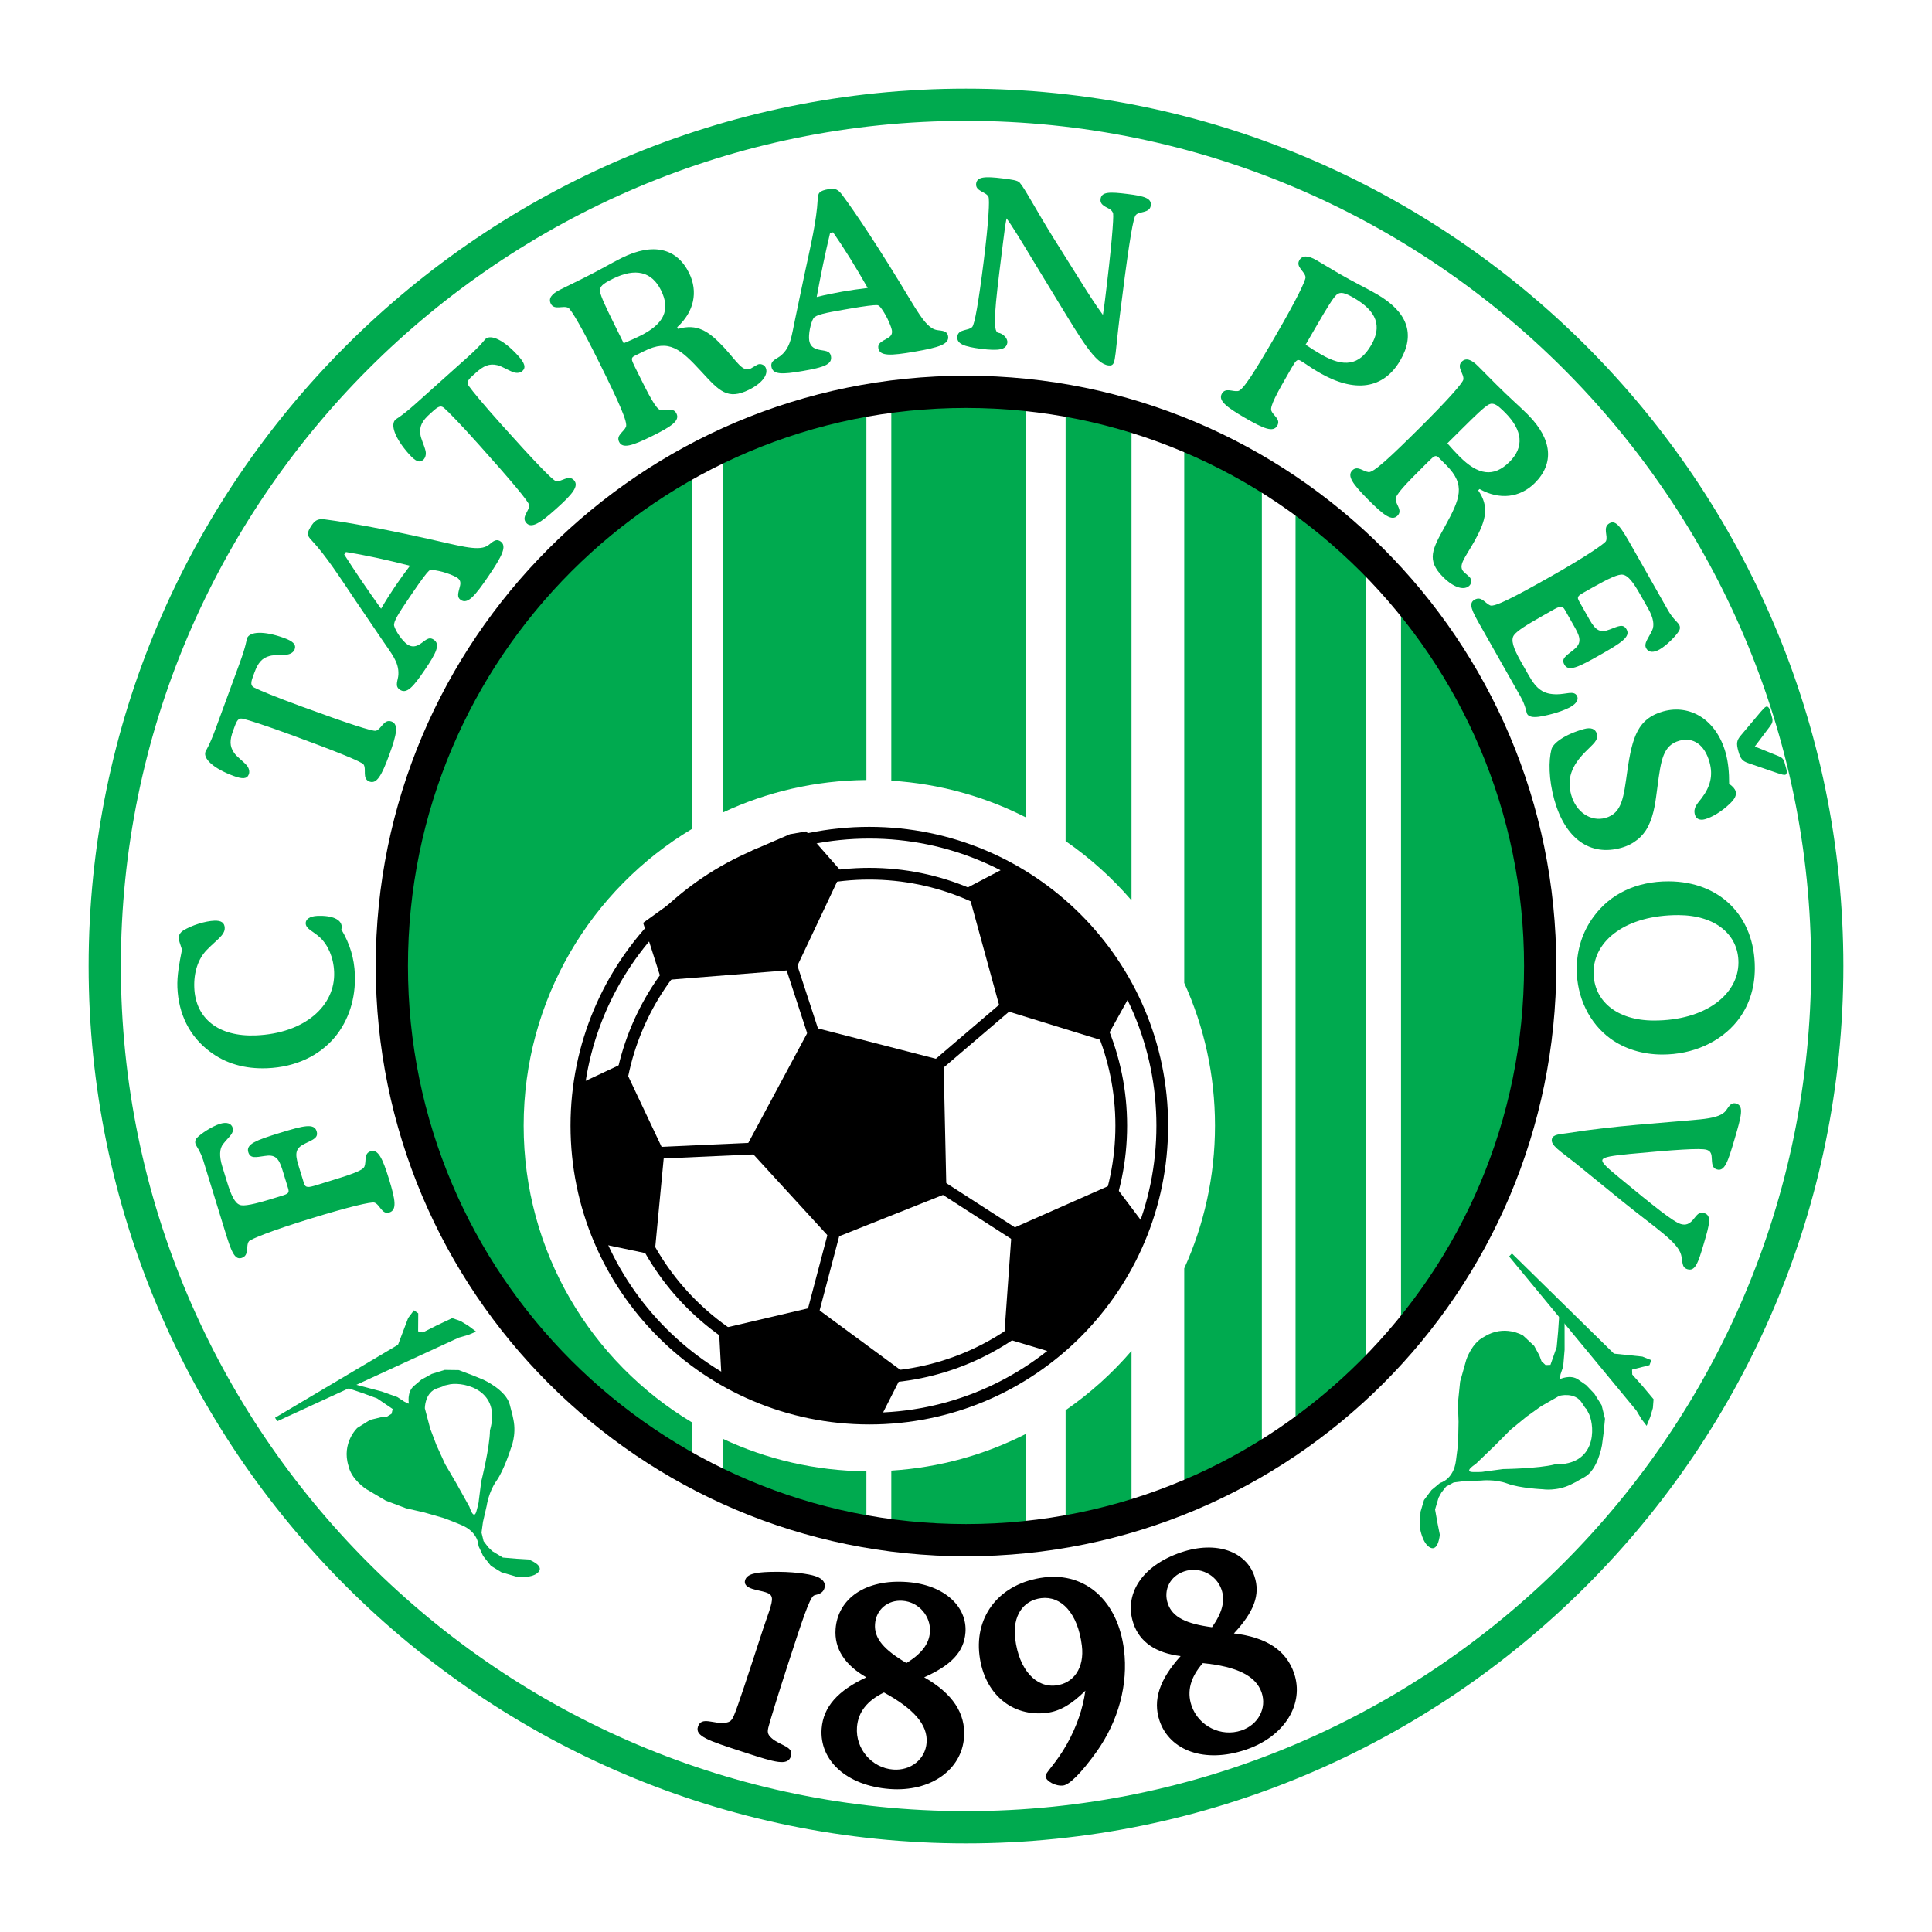 <?xml version="1.0" encoding="utf-8"?>
<!-- Generator: Adobe Illustrator 13.0.0, SVG Export Plug-In . SVG Version: 6.00 Build 14948)  -->
<!DOCTYPE svg PUBLIC "-//W3C//DTD SVG 1.0//EN" "http://www.w3.org/TR/2001/REC-SVG-20010904/DTD/svg10.dtd">
<svg version="1.0" id="Layer_1" xmlns="http://www.w3.org/2000/svg" xmlns:xlink="http://www.w3.org/1999/xlink" x="0px" y="0px"
	 width="192.756px" height="192.756px" viewBox="0 0 192.756 192.756" enable-background="new 0 0 192.756 192.756"
	 xml:space="preserve">
<g>
	<polygon fill-rule="evenodd" clip-rule="evenodd" fill="#FFFFFF" points="0,0 192.756,0 192.756,192.756 0,192.756 0,0 	"/>
	<path fill-rule="evenodd" clip-rule="evenodd" fill="#FFFFFF" d="M95.989,182.305c47.456,0,85.927-38.471,85.927-85.927
		S143.444,10.45,95.989,10.45c-47.457,0-85.929,38.472-85.929,85.928S48.532,182.305,95.989,182.305L95.989,182.305z"/>
	<path fill-rule="evenodd" clip-rule="evenodd" fill="#00AA4F" d="M8.843,96.378c0,48.267,39.269,87.536,87.535,87.536
		c48.268,0,87.535-39.27,87.535-87.536c0-48.267-39.268-87.535-87.535-87.535C48.111,8.843,8.843,48.111,8.843,96.378L8.843,96.378z
		 M12.058,96.378c0-46.495,37.826-84.32,84.32-84.32s84.32,37.826,84.32,84.32c0,46.495-37.826,84.319-84.32,84.319
		S12.058,142.873,12.058,96.378L12.058,96.378z"/>
	<polygon fill-rule="evenodd" clip-rule="evenodd" fill="#00AA4F" points="150.845,125.059 161.022,135.053 163.86,135.348 
		164.748,135.707 164.57,136.201 162.831,136.648 162.848,137.137 163.86,138.271 164.977,139.6 164.908,140.479 164.646,141.365 
		164.284,142.254 163.775,141.59 163.259,140.729 150.562,125.359 150.845,125.059 	"/>
	<path fill-rule="evenodd" clip-rule="evenodd" fill="#00AA4F" d="M156.369,131.053l-0.273,0.594l0.004,3.021l-0.14,1.662
		l-0.266,0.789l-0.082,0.488c0,0,1.056-0.521,1.854,0.037c0.797,0.559,0.797,0.559,0.797,0.559l0.809,0.85l0.721,1.146l0.337,1.352
		l-0.146,1.467l-0.156,1.176c0,0-0.405,2.451-1.745,3.178c-1.341,0.727,0.073,0.021-1.341,0.727
		c-1.415,0.707-2.812,0.484-2.812,0.484s-2.27-0.096-3.527-0.564c-1.259-0.471-2.643-0.303-2.643-0.303l-1.655,0.055l-1.068,0.133
		l-0.766,0.416l-0.467,0.6l-0.276,0.498l-0.351,1.182l0.241,1.355l0.233,1.162c0,0-0.14,1.662-0.932,1.299s-1.039-1.914-1.039-1.914
		l0.042-1.66l0.351-1.182l0.747-0.998l0.854-0.711c0,0,1.33-0.312,1.584-2.197s0.224-2.055,0.224-2.055l0.036-1.854l-0.062-1.852
		l0.221-2.15l0.61-2.166c0,0,0.529-1.674,1.774-2.299c2.029-1.287,3.896-0.131,3.896-0.131l1.107,1.035l0.52,0.959l0.214,0.576
		l0.402,0.377l0.486-0.016l0.623-1.777l0.144-1.562l0.129-1.953L156.369,131.053L156.369,131.053z M153.753,140.303l-1.428,1.021
		l-1.614,1.32l-1.604,1.613l-1.889,1.818c0,0-1.241,0.771-0.266,0.789c0.975,0.016,1.07-0.037,1.07-0.037l1.942-0.26
		c0,0,3.531-0.043,5.149-0.463c4.146,0.082,4.022-3.643,3.441-4.988c-0.573-1.127,0,0-0.721-1.145
		c-0.721-1.146-2.266-0.705-2.266-0.705L153.753,140.303L153.753,140.303z"/>
	<polygon fill-rule="evenodd" clip-rule="evenodd" fill="#00AA4F" points="27.443,141.447 39.71,134.168 40.722,131.5 
		41.297,130.732 41.729,131.031 41.716,132.828 42.191,132.938 43.548,132.25 45.117,131.51 45.95,131.801 46.739,132.283 
		47.507,132.857 46.733,133.18 45.77,133.459 27.663,141.797 27.443,141.447 	"/>
	<path fill-rule="evenodd" clip-rule="evenodd" fill="#00AA4F" d="M34.652,137.641l0.504,0.416l2.922,0.771l1.571,0.561l0.694,0.459
		l0.453,0.203c0,0-0.235-1.152,0.509-1.781s0.744-0.629,0.744-0.629l1.029-0.564l1.292-0.402l1.395,0.02l1.381,0.518l1.095,0.451
		c0,0,2.265,1.02,2.625,2.502c0.36,1.48,0.04-0.066,0.36,1.48c0.319,1.549-0.252,2.842-0.252,2.842s-0.673,2.17-1.449,3.266
		s-0.968,2.477-0.968,2.477l-0.371,1.613l-0.145,1.066l0.206,0.848l0.46,0.605l0.41,0.395l1.052,0.641l1.373,0.115l1.184,0.072
		c0,0,1.571,0.561,1.016,1.232c-0.554,0.672-2.117,0.514-2.117,0.514l-1.592-0.465l-1.052-0.643l-0.775-0.977l-0.468-1.008
		c0,0,0.039-1.365-1.719-2.094c-1.757-0.727-1.929-0.742-1.929-0.742l-1.781-0.51l-1.805-0.414l-2.023-0.764l-1.937-1.145
		c0,0-1.483-0.939-1.77-2.305c-0.724-2.291,0.872-3.799,0.872-3.799l1.284-0.805l1.059-0.256l0.613-0.061l0.467-0.291l0.109-0.477
		l-1.557-1.057l-1.475-0.539l-1.855-0.625L34.652,137.641L34.652,137.641z M42.923,142.539l0.623,1.643l0.864,1.896l1.149,1.963
		l1.274,2.291c0,0,0.428,1.398,0.694,0.461c0.265-0.939,0.239-1.045,0.239-1.045l0.247-1.943c0,0,0.86-3.426,0.87-5.098
		c1.14-3.986-2.492-4.82-3.941-4.604c-1.235,0.266,0,0-1.292,0.402c-1.292,0.404-1.261,2.012-1.261,2.012L42.923,142.539
		L42.923,142.539z"/>
	<path fill-rule="evenodd" clip-rule="evenodd" fill="#00AA4F" d="M26.405,115.332c-0.913,0.133-1.434,0.27-1.633-0.379
		c-0.248-0.805,0.782-1.195,3.151-1.924s3.417-0.979,3.665-0.174c0.199,0.648-0.308,0.828-1.138,1.23
		c-0.919,0.432-1.064,0.914-0.699,2.1l0.57,1.855c0.151,0.492,0.433,0.453,1.26,0.199l0.871-0.27
		c2.458-0.756,3.754-1.154,3.913-1.596c0.205-0.527-0.081-1.295,0.612-1.51c0.738-0.227,1.183,0.664,1.83,2.766
		c0.653,2.123,0.808,3.102,0.026,3.344c-0.737,0.227-0.935-0.814-1.479-0.99c-0.323-0.096-2.517,0.408-6.472,1.627
		c-3.889,1.197-5.86,2.023-6.042,2.227c-0.351,0.449,0.07,1.42-0.734,1.668c-0.715,0.221-1.042-0.682-1.682-2.76l-2.146-6.973
		c-0.282-0.916-0.707-1.422-0.775-1.645c-0.062-0.201-0.028-0.408,0.117-0.574c0.402-0.441,1.543-1.186,2.325-1.426
		c0.67-0.207,1.133-0.055,1.271,0.393c0.165,0.537-0.368,0.871-0.948,1.611c-0.373,0.457-0.405,1.227-0.096,2.232l0.482,1.564
		c0.405,1.318,0.765,2.088,1.264,2.277c0.395,0.172,1.473-0.062,3.261-0.613l0.916-0.281c0.671-0.207,0.791-0.293,0.646-0.762
		l-0.578-1.877C27.799,115.49,27.407,115.17,26.405,115.332L26.405,115.332z"/>
	<path fill-rule="evenodd" clip-rule="evenodd" fill="#00AA4F" d="M17.828,93.593c-0.011-0.28,0.165-0.568,0.438-0.743
		c0.868-0.55,2.232-0.955,3.12-0.99c0.677-0.027,1.014,0.193,1.035,0.708c0.029,0.748-0.864,1.228-1.829,2.249
		c-0.831,0.876-1.269,2.204-1.208,3.723c0.123,3.084,2.419,4.91,6.134,4.762c4.883-0.195,7.955-2.961,7.82-6.326
		c-0.059-1.472-0.623-2.713-1.425-3.453c-0.68-0.628-1.39-0.834-1.413-1.395c-0.016-0.397,0.392-0.718,1.164-0.749
		c1.519-0.06,2.402,0.372,2.43,1.073c0.003,0.093-0.016,0.188-0.036,0.282c0.853,1.44,1.285,2.874,1.349,4.485
		c0.096,2.407-0.635,4.612-1.996,6.257c-1.586,1.889-3.953,2.99-6.756,3.102c-2.219,0.09-4.16-0.465-5.753-1.689
		c-1.978-1.488-3.097-3.713-3.203-6.377c-0.046-1.145,0.185-2.394,0.458-3.762C17.969,94.172,17.837,93.803,17.828,93.593
		L17.828,93.593z"/>
	<path fill-rule="evenodd" clip-rule="evenodd" fill="#00AA4F" d="M24.644,63.69c0.25-0.681,1.658-0.787,3.722-0.031
		c0.856,0.313,1.208,0.643,1.032,1.125c-0.097,0.263-0.369,0.462-0.741,0.525c-0.653,0.084-1.272,0.007-1.742,0.133
		c-0.798,0.206-1.183,0.712-1.529,1.656l-0.169,0.461c-0.265,0.724-0.13,0.898,0.183,1.062c0.569,0.284,2.104,0.92,4.672,1.862
		c4.61,1.69,7.101,2.504,7.429,2.425c0.552-0.146,0.79-1.204,1.559-0.923c0.724,0.266,0.532,1.266-0.225,3.329
		s-1.248,2.929-1.972,2.664c-0.769-0.282-0.267-1.243-0.593-1.711c-0.199-0.272-2.625-1.261-7.236-2.952
		c-2.568-0.941-4.173-1.455-4.768-1.598c-0.346-0.077-0.562-0.032-0.827,0.693l-0.177,0.483c-0.346,0.944-0.371,1.557,0.104,2.229
		c0.277,0.4,0.799,0.741,1.243,1.228c0.244,0.289,0.314,0.638,0.218,0.902c-0.177,0.483-0.651,0.483-1.506,0.17
		c-2.064-0.757-3.07-1.748-2.821-2.429c0.041-0.109,0.395-0.602,1.015-2.292l2.414-6.586C24.548,64.427,24.604,63.799,24.644,63.69
		L24.644,63.69z"/>
	<path fill-rule="evenodd" clip-rule="evenodd" fill="#00AA4F" d="M40.904,56.444c-0.512,0.67-1.017,1.373-1.49,2.069
		c-0.446,0.658-0.913,1.387-1.394,2.219c-1.307-1.82-2.524-3.608-3.677-5.408l0.171-0.251
		C36.425,55.381,38.568,55.848,40.904,56.444L40.904,56.444z M35.523,59.998l2.6,3.829c0.941,1.402,1.687,2.219,1.624,3.476
		c-0.024,0.578-0.405,1.138,0.137,1.506c0.677,0.459,1.305-0.216,2.487-1.957c1.182-1.74,1.579-2.574,0.901-3.033
		c-0.522-0.355-0.838,0.109-1.379,0.448c-0.45,0.288-0.852,0.298-1.258,0.021c-0.503-0.341-1.181-1.339-1.313-1.853
		c-0.094-0.403,0.465-1.267,1.502-2.795l0.329-0.483c0.867-1.277,1.417-2.004,1.633-2.197c0.144-0.128,0.3-0.108,0.61-0.066
		c1.023,0.158,1.979,0.582,2.212,0.739c0.309,0.21,0.392,0.464,0.271,0.891c-0.161,0.654-0.32,1.055,0.086,1.331
		c0.677,0.459,1.397-0.351,2.763-2.363c1.379-2.031,1.88-3.019,1.204-3.479c-0.561-0.381-0.942,0.264-1.373,0.481
		c-0.964,0.504-2.807-0.069-5.882-0.744c-5.89-1.315-9.388-1.825-10.25-1.929c-0.602-0.07-0.94,0.011-1.308,0.553
		c-0.565,0.832-0.489,1.053-0.026,1.537C32.534,55.452,33.878,57.552,35.523,59.998L35.523,59.998z"/>
	<path fill-rule="evenodd" clip-rule="evenodd" fill="#00AA4F" d="M48.435,33.82c0.54-0.484,1.833,0.084,3.3,1.721
		c0.608,0.68,0.766,1.135,0.382,1.479c-0.208,0.187-0.543,0.235-0.9,0.116c-0.616-0.232-1.126-0.592-1.6-0.701
		c-0.802-0.193-1.379,0.073-2.127,0.744l-0.366,0.328c-0.575,0.515-0.537,0.732-0.337,1.024c0.369,0.517,1.424,1.801,3.249,3.838
		c3.277,3.657,5.093,5.545,5.42,5.629c0.555,0.13,1.263-0.692,1.809-0.083c0.515,0.575-0.125,1.368-1.762,2.834
		c-1.637,1.466-2.478,2-2.993,1.424c-0.546-0.609,0.349-1.223,0.281-1.789c-0.048-0.333-1.726-2.347-5.001-6.004
		c-1.825-2.038-3.001-3.245-3.458-3.651c-0.269-0.229-0.481-0.291-1.056,0.224l-0.383,0.343c-0.749,0.671-1.06,1.2-0.956,2.018
		c0.057,0.483,0.357,1.029,0.521,1.667c0.079,0.369-0.022,0.711-0.231,0.898c-0.384,0.343-0.802,0.122-1.41-0.558
		c-1.466-1.637-1.889-2.985-1.35-3.468c0.087-0.078,0.632-0.347,1.973-1.547l5.225-4.681C48.004,34.425,48.348,33.898,48.435,33.82
		L48.435,33.82z"/>
	<path fill-rule="evenodd" clip-rule="evenodd" fill="#00AA4F" d="M62.223,34.243l-0.984-1.992
		c-0.797-1.614-1.284-2.651-1.376-3.153c-0.07-0.513,0.286-0.794,1.292-1.291c2.243-1.108,3.873-0.714,4.794,1.152
		c0.984,1.991,0.267,3.389-2.103,4.56C63.344,33.767,62.81,34.005,62.223,34.243L62.223,34.243z M67.563,32.647
		c1.69-1.539,2.108-3.544,1.187-5.411c-1.222-2.473-3.572-3.059-6.696-1.516c-1.027,0.508-2.275,1.255-3.826,2.021l-2.327,1.15
		c-0.881,0.435-1.207,0.883-0.948,1.407c0.342,0.692,1.244,0.142,1.745,0.416c0.282,0.148,1.381,2.004,3.163,5.609
		c1.885,3.815,2.806,5.838,2.584,6.286c-0.243,0.511-0.997,0.832-0.676,1.481c0.341,0.692,1.294,0.404,3.265-0.57
		c1.971-0.973,2.81-1.544,2.458-2.257c-0.331-0.671-1.024-0.225-1.577-0.342c-0.46-0.086-1.144-1.417-2.376-3.912l-0.207-0.419
		c-0.342-0.691-0.414-0.891-0.016-1.087l0.964-0.477c2.473-1.222,3.588-0.234,5.72,2.076c1.749,1.901,2.58,2.846,4.718,1.79
		c1.426-0.704,1.974-1.601,1.663-2.229c-0.145-0.293-0.542-0.41-0.793-0.286c-0.293,0.146-0.503,0.301-0.67,0.384
		c-0.818,0.404-1.305-0.582-2.667-2.073c-1.561-1.68-2.708-2.417-4.603-1.873L67.563,32.647L67.563,32.647z"/>
	<path fill-rule="evenodd" clip-rule="evenodd" fill="#00AA4F" d="M86.57,28.729c-0.837,0.097-1.694,0.221-2.523,0.365
		c-0.784,0.136-1.632,0.306-2.564,0.538c0.401-2.205,0.843-4.322,1.337-6.4l0.299-0.051C84.225,24.769,85.377,26.634,86.57,28.729
		L86.57,28.729z M80.276,27.326l-0.949,4.53c-0.355,1.651-0.426,2.755-1.375,3.583c-0.432,0.383-1.1,0.499-0.988,1.144
		c0.139,0.806,1.062,0.789,3.135,0.431c2.074-0.358,2.948-0.651,2.809-1.458c-0.108-0.622-0.661-0.526-1.281-0.68
		c-0.519-0.124-0.806-0.407-0.889-0.891c-0.104-0.599,0.143-1.78,0.421-2.232c0.225-0.348,1.235-0.546,3.055-0.86l0.576-0.1
		c1.521-0.263,2.427-0.372,2.715-0.351c0.192,0.014,0.286,0.141,0.472,0.394c0.597,0.845,0.956,1.828,1.004,2.104
		c0.063,0.369-0.062,0.604-0.453,0.814c-0.582,0.338-0.98,0.501-0.896,0.986c0.139,0.806,1.222,0.761,3.619,0.347
		c2.419-0.418,3.478-0.744,3.338-1.55c-0.115-0.668-0.845-0.495-1.299-0.653c-1.032-0.344-1.9-2.068-3.549-4.749
		c-3.145-5.151-5.207-8.022-5.73-8.714c-0.368-0.482-0.662-0.669-1.306-0.557c-0.991,0.171-1.098,0.379-1.124,1.048
		C81.471,22.018,80.894,24.443,80.276,27.326L80.276,27.326z"/>
	<path fill-rule="evenodd" clip-rule="evenodd" fill="#00AA4F" d="M100.076,24.167l-0.142,1.137c-0.665,5.336-0.95,7.822-0.323,7.9
		c0.395,0.049,0.948,0.519,0.891,0.983c-0.091,0.719-0.881,0.833-2.621,0.616c-1.74-0.217-2.457-0.518-2.367-1.237
		c0.095-0.766,1.127-0.543,1.484-0.946c0.246-0.276,0.637-2.465,1.148-6.572c0.501-4.014,0.601-6.146,0.47-6.421
		c-0.243-0.501-1.322-0.542-1.227-1.307c0.087-0.696,0.893-0.737,2.633-0.521c0.928,0.116,1.508,0.188,1.715,0.426
		c0.517,0.583,1.521,2.545,3.424,5.61l2.262,3.604c1.001,1.609,1.868,2.966,2.614,3.978c0.075-0.415,0.133-0.879,0.194-1.366
		c0.67-5.382,0.889-8.277,0.827-8.732c-0.025-0.168-0.188-0.377-0.365-0.47c-0.598-0.31-0.952-0.495-0.891-0.982
		c0.092-0.742,0.893-0.736,2.679-0.514c1.671,0.208,2.423,0.419,2.332,1.139c-0.045,0.371-0.277,0.531-0.692,0.644
		c-0.391,0.116-0.745,0.119-0.882,0.456c-0.295,0.67-0.775,3.956-1.518,9.919c-0.217,1.741-0.326,2.999-0.412,3.695
		c-0.125,0.998-0.188,1.32-0.722,1.253c-1.3-0.162-2.62-2.423-5.105-6.502l-2.19-3.595c-1.367-2.267-2.306-3.822-2.87-4.575
		C100.297,22.403,100.194,23.215,100.076,24.167L100.076,24.167z"/>
	<path fill-rule="evenodd" clip-rule="evenodd" fill="#00AA4F" d="M130.637,33.741l0.775-1.334c0.938-1.618,1.558-2.637,1.926-2.991
		c0.388-0.342,0.83-0.22,1.761,0.319c2.265,1.315,2.8,2.815,1.707,4.696c-1.185,2.042-2.718,2.261-5.043,0.91
		c-0.486-0.281-0.979-0.595-1.502-0.953L130.637,33.741L130.637,33.741z M129.763,35.991c0.405,0.235,0.984,0.68,1.813,1.161
		c3.619,2.102,6.476,1.651,8.132-1.2c1.515-2.608,0.74-4.815-2.333-6.599c-0.991-0.575-2.303-1.202-3.8-2.071
		c-0.828-0.481-1.564-0.936-2.232-1.323c-0.849-0.493-1.415-0.497-1.708,0.008c-0.388,0.667,0.568,1.115,0.617,1.684
		c0.033,0.316-0.905,2.258-2.925,5.737c-2.136,3.68-3.312,5.565-3.809,5.628c-0.562,0.081-1.245-0.371-1.609,0.256
		c-0.387,0.667,0.381,1.302,2.28,2.406c1.901,1.103,2.841,1.486,3.24,0.799c0.375-0.647-0.379-0.977-0.587-1.503
		c-0.162-0.419,0.525-1.696,1.887-4.042l0.142-0.243C129.27,36.002,129.419,35.792,129.763,35.991L129.763,35.991z"/>
	<path fill-rule="evenodd" clip-rule="evenodd" fill="#00AA4F" d="M144.404,44.232l1.577-1.566c1.276-1.269,2.106-2.06,2.553-2.306
		c0.465-0.23,0.843,0.02,1.635,0.815c1.763,1.775,1.906,3.445,0.43,4.912c-1.575,1.565-3.129,1.329-4.991-0.545
		C145.212,45.145,144.816,44.713,144.404,44.232L144.404,44.232z M147.614,48.789c1.997,1.115,4.031,0.873,5.508-0.594
		c1.957-1.944,1.767-4.359-0.689-6.83c-0.808-0.813-1.912-1.759-3.132-2.986l-1.829-1.841c-0.691-0.697-1.221-0.864-1.635-0.452
		c-0.548,0.544,0.26,1.225,0.159,1.787c-0.051,0.313-1.461,1.946-4.314,4.78c-3.019,2.999-4.644,4.515-5.139,4.448
		c-0.562-0.068-1.106-0.682-1.621-0.171c-0.547,0.544,0.029,1.356,1.578,2.916c1.55,1.559,2.357,2.173,2.921,1.613
		c0.53-0.527-0.112-1.042-0.176-1.605c-0.065-0.463,0.979-1.534,2.954-3.495l0.332-0.329c0.547-0.544,0.713-0.676,1.025-0.361
		l0.758,0.763c1.945,1.958,1.361,3.328-0.15,6.084c-1.248,2.261-1.88,3.35-0.199,5.042c1.12,1.128,2.146,1.363,2.642,0.869
		c0.233-0.231,0.218-0.644,0.021-0.843c-0.231-0.232-0.445-0.382-0.577-0.515c-0.643-0.646,0.137-1.421,1.118-3.187
		c1.097-2.014,1.432-3.335,0.312-4.959L147.614,48.789L147.614,48.789z"/>
	<path fill-rule="evenodd" clip-rule="evenodd" fill="#00AA4F" d="M147.115,59.833c0.691-0.392,1.022,0.334,1.558,0.568
		c0.43,0.188,2.429-0.838,6.131-2.936c3.539-2.006,5.287-3.237,5.421-3.475c0.245-0.515-0.374-1.373,0.357-1.788
		c0.651-0.369,1.164,0.442,2.236,2.334l3.597,6.347c0.473,0.834,0.996,1.236,1.111,1.439c0.103,0.183,0.114,0.392,0.01,0.586
		c-0.298,0.518-1.252,1.489-1.966,1.892c-0.609,0.346-1.094,0.298-1.324-0.109c-0.277-0.488,0.172-0.931,0.578-1.778
		c0.266-0.527,0.133-1.284-0.388-2.2l-0.806-1.424c-0.68-1.2-1.197-1.875-1.725-1.952c-0.424-0.083-1.425,0.377-3.053,1.3
		l-0.834,0.473c-0.61,0.346-0.71,0.456-0.467,0.883l1.048,1.851c0.611,1.078,1.075,1.326,2.019,0.953
		c0.862-0.327,1.331-0.592,1.665-0.003c0.415,0.733-0.508,1.335-2.664,2.558c-2.156,1.222-3.126,1.691-3.541,0.958
		c-0.334-0.59,0.134-0.855,0.857-1.427c0.806-0.617,0.831-1.142,0.221-2.22l-1.037-1.831c-0.255-0.448-0.521-0.351-1.274,0.077
		l-0.976,0.553c-1.546,0.876-2.479,1.458-2.803,1.884c-0.374,0.479-0.089,1.313,0.683,2.676l0.762,1.343
		c0.807,1.424,1.48,1.902,2.801,1.907c0.941,0.003,1.706-0.403,2.017,0.146c0.196,0.346-0.022,0.765-0.633,1.111
		c-0.59,0.334-1.772,0.762-3.153,0.98c-0.624,0.085-1.026-0.01-1.177-0.274c-0.104-0.183-0.124-0.789-0.679-1.766l-3.976-7.018
		C146.858,60.947,146.464,60.203,147.115,59.833L147.115,59.833z"/>
	<path fill-rule="evenodd" clip-rule="evenodd" fill="#00AA4F" d="M177.427,75.43c0.354,0.144,0.518,0.292,0.611,0.63l0.188,0.676
		c0.088,0.316,0.025,0.527-0.109,0.564c-0.136,0.038-0.376-0.041-0.747-0.156l-2.896-0.991c-0.641-0.21-0.829-0.449-1.041-1.215
		c-0.213-0.767-0.176-1.068,0.265-1.579l1.971-2.343c0.258-0.291,0.424-0.482,0.559-0.52c0.136-0.038,0.298,0.112,0.385,0.426
		l0.188,0.677c0.094,0.338,0.031,0.549-0.198,0.855l-1.525,2.025L177.427,75.43L177.427,75.43z M173.161,78.944
		c0.112,0.405-0.082,0.751-0.52,1.188c-0.858,0.845-1.841,1.409-2.539,1.603c-0.496,0.138-0.881-0.022-0.999-0.451
		c-0.194-0.698,0.232-1.083,0.661-1.639c0.888-1.169,1.16-2.288,0.797-3.595c-0.488-1.757-1.626-2.533-3.001-2.151
		c-1.644,0.457-1.844,1.92-2.194,4.589c-0.188,1.338-0.283,2.651-0.935,3.973c-0.519,1.017-1.446,1.785-2.686,2.129
		c-3.086,0.857-5.581-0.876-6.677-4.818c-0.562-2.027-0.571-3.894-0.278-5.019c0.166-0.628,1.38-1.5,3.227-2.013
		c0.699-0.194,1.157-0.03,1.295,0.466c0.188,0.676-0.393,1.031-1.129,1.793c-1.404,1.409-1.869,2.704-1.425,4.303
		c0.488,1.757,1.987,2.699,3.407,2.305c1.69-0.469,1.823-2.084,2.192-4.686c0.494-3.461,1.089-5.252,3.589-5.947
		c2.659-0.738,5.297,0.81,6.224,4.144c0.257,0.923,0.353,1.965,0.346,3.083C172.882,78.464,173.093,78.696,173.161,78.944
		L173.161,78.944z"/>
	<path fill-rule="evenodd" clip-rule="evenodd" fill="#00AA4F" d="M164.99,101.818c-3.741-0.01-6.005-2.004-5.997-4.809
		c0.008-3.204,3.287-5.72,8.455-5.708c3.741,0.01,6.004,1.979,5.997,4.739C173.438,99.221,170.134,101.832,164.99,101.818
		L164.99,101.818z M157.31,96.677c-0.007,2.831,1.273,5.428,3.373,6.954c1.4,1.01,3.177,1.574,5.141,1.58
		c3.086,0.008,5.801-1.248,7.467-3.301c1.173-1.447,1.785-3.27,1.79-5.304c0.014-5.167-3.462-8.66-8.605-8.673
		c-3.203-0.008-5.825,1.248-7.491,3.535C157.881,92.961,157.315,94.761,157.31,96.677L157.31,96.677z"/>
	<path fill-rule="evenodd" clip-rule="evenodd" fill="#00AA4F" d="M154.84,113.609c0.133-0.449,0.813-0.443,1.579-0.561
		c4.729-0.752,9.161-0.982,13.224-1.369c1.231-0.127,2.022-0.332,2.438-0.746c0.343-0.336,0.519-1.016,1.146-0.832
		c0.785,0.232,0.511,1.248-0.163,3.535c-0.667,2.266-0.986,3.268-1.771,3.037c-0.471-0.139-0.478-0.531-0.518-1.225
		c-0.021-0.422-0.178-0.637-0.514-0.736c-0.606-0.178-3.167-0.006-7.68,0.42c-1.731,0.172-2.623,0.299-2.71,0.592
		c-0.085,0.291,0.518,0.809,1.715,1.797c3.391,2.801,5.362,4.381,6.103,4.6c0.494,0.146,0.852,0.006,1.221-0.42
		c0.37-0.428,0.562-0.834,1.102-0.676c0.784,0.23,0.557,1.09-0.025,3.062c-0.574,1.953-0.864,2.77-1.627,2.545
		c-0.628-0.186-0.448-0.791-0.642-1.457c-0.357-1.275-2.498-2.613-5.826-5.299l-4.7-3.822
		C155.652,114.822,154.648,114.26,154.84,113.609L154.84,113.609z"/>
	<path fill-rule="evenodd" clip-rule="evenodd" d="M72.377,171.879c0.517-0.078,0.636-0.254,0.854-0.736
		c0.382-0.891,1.315-3.752,2.892-8.588c0.245-0.75,0.472-1.352,0.625-1.824c0.408-1.25,0.405-1.619-0.345-1.865
		c-0.417-0.135-0.889-0.197-1.361-0.35c-0.583-0.191-0.826-0.486-0.699-0.875c0.19-0.582,0.956-0.764,2.416-0.811
		c2.329-0.07,3.958,0.215,4.568,0.414c0.778,0.252,1.096,0.695,0.923,1.223c-0.208,0.639-0.874,0.605-1.067,0.729
		c-0.433,0.289-1.157,2.512-2.488,6.596c-1.205,3.695-1.847,5.854-2,6.42c-0.153,0.564-0.143,0.812,0.285,1.199
		c0.855,0.77,2.251,0.826,1.925,1.826c-0.317,0.973-1.577,0.594-4.494-0.357l-0.472-0.154c-3.224-1.051-4.613-1.504-4.305-2.449
		C69.989,171.191,71.186,172.043,72.377,171.879L72.377,171.879z"/>
	<path fill-rule="evenodd" clip-rule="evenodd" d="M90.438,165.922c-2.217-1.311-3.246-2.441-3.136-3.898
		c0.107-1.428,1.266-2.426,2.753-2.314c1.632,0.123,2.843,1.562,2.724,3.137C92.689,164.041,91.914,165.008,90.438,165.922
		L90.438,165.922z M88.194,168.861c2.984,1.631,4.388,3.23,4.254,5.01c-0.123,1.631-1.56,2.812-3.337,2.678
		c-2.127-0.158-3.772-2.07-3.609-4.227C85.615,170.807,86.521,169.672,88.194,168.861L88.194,168.861z M86.433,167.35
		c-2.825,1.312-4.294,2.932-4.459,5.117c-0.236,3.146,2.473,5.695,6.787,6.021c4.138,0.311,7.181-1.953,7.419-5.129
		c0.182-2.418-1.135-4.395-3.973-6.014c2.638-1.18,3.967-2.486,4.116-4.469c0.191-2.535-2.045-4.756-5.805-5.037
		c-4.197-0.316-6.925,1.676-7.151,4.678C83.22,164.471,84.27,166.104,86.433,167.35L86.433,167.35z"/>
	<path fill-rule="evenodd" clip-rule="evenodd" d="M103.876,159.447c2.002-0.248,3.659,1.49,4.062,4.738
		c0.276,2.234-0.831,3.756-2.571,3.971c-2.001,0.248-3.695-1.545-4.08-4.648C101.002,161.217,102.077,159.67,103.876,159.447
		L103.876,159.447z M108.288,168.678c-0.249,1.799-0.856,3.553-1.818,5.291c-1.133,2.025-2.203,2.895-2.156,3.271
		c0.057,0.465,1.006,0.994,1.76,0.9c0.609-0.076,1.768-1.191,3.324-3.357c2.208-3.1,3.169-6.754,2.745-10.176
		c-0.607-4.902-3.845-7.74-7.964-7.23c-4.38,0.543-6.954,3.777-6.458,7.781c0.481,3.885,3.295,6.158,6.718,5.734
		C105.773,170.727,106.978,169.988,108.288,168.678L108.288,168.678z"/>
	<path fill-rule="evenodd" clip-rule="evenodd" d="M120.922,162.348c-2.552-0.34-3.941-0.98-4.41-2.365
		c-0.459-1.355,0.22-2.727,1.631-3.205c1.551-0.523,3.228,0.328,3.732,1.822C122.26,159.736,121.924,160.93,120.922,162.348
		L120.922,162.348z M120.006,165.93c3.384,0.336,5.301,1.26,5.872,2.949c0.524,1.549-0.337,3.199-2.025,3.77
		c-2.021,0.686-4.281-0.432-4.975-2.48C118.391,168.729,118.782,167.33,120.006,165.93L120.006,165.93z M117.793,165.229
		c-2.087,2.311-2.808,4.373-2.105,6.451c1.012,2.988,4.502,4.275,8.6,2.891c3.931-1.33,5.848-4.602,4.826-7.619
		c-0.777-2.299-2.762-3.602-6.008-3.984c1.97-2.117,2.683-3.84,2.045-5.723c-0.814-2.406-3.74-3.576-7.312-2.367
		c-3.987,1.348-5.72,4.248-4.756,7.1C113.711,163.832,115.314,164.924,117.793,165.229L117.793,165.229z"/>
	<path fill="none" stroke="#000000" stroke-width="1.169" stroke-miterlimit="2.613" d="M86.733,83.08
		c16.142,0,29.227,13.085,29.227,29.227c0,16.141-13.085,29.227-29.227,29.227c-16.141,0-29.227-13.086-29.227-29.227
		C57.506,96.165,70.592,83.08,86.733,83.08 M86.733,137.441c13.882,0,25.135-11.254,25.135-25.135
		c0-13.883-11.253-25.135-25.135-25.135s-25.136,11.252-25.136,25.135C61.598,126.188,72.852,137.441,86.733,137.441"/>
	<polygon fill-rule="evenodd" clip-rule="evenodd" stroke="#000000" stroke-width="1.6" stroke-miterlimit="2.613" points="
		65.105,92.384 66.566,96.962 78.842,95.988 83.031,87.123 80.127,83.814 79.037,84.005 75.432,85.563 71.048,88.097 65.105,92.384 
			"/>
	<polygon fill-rule="evenodd" clip-rule="evenodd" points="100.372,86.538 96.476,88.583 99.788,100.664 110.212,103.879 
		112.647,99.496 109.822,94.625 106.412,90.727 101.932,87.513 100.372,86.538 	"/>
	<polygon fill-rule="evenodd" clip-rule="evenodd" points="57.449,108.297 62.085,106.119 66.274,114.986 65.3,125.215 
		60.097,124.121 58.383,119.76 57.311,114.402 57.311,108.848 57.449,108.297 	"/>
	<polygon fill-rule="evenodd" clip-rule="evenodd" points="71.983,137.373 71.73,132.619 81.277,130.379 90.143,136.906 
		87.903,141.324 84.005,141.387 80.206,140.803 75.724,139.244 71.983,137.373 	"/>
	<polygon fill-rule="evenodd" clip-rule="evenodd" points="105.049,134.957 100.178,133.496 100.957,122.586 111.09,118.104 
		114.04,122.021 111.576,127.455 107.581,132.424 105.049,134.957 	"/>
	<polygon fill-rule="evenodd" clip-rule="evenodd" points="80.888,102.418 94.138,105.828 94.43,119.078 82.934,123.656 
		74.458,114.402 80.888,102.418 	"/>
	<path fill="none" stroke="#000000" stroke-width="1.169" stroke-miterlimit="2.613" d="M78.16,93.942l3.312,10.132
		 M92.676,106.996l9.353-7.988L92.676,106.996L92.676,106.996z M92.676,117.617l10.424,6.721L92.676,117.617L92.676,117.617z
		 M83.811,120.732l-3.215,12.18L83.811,120.732L83.811,120.732z M77.186,114.498l-12.957,0.586L77.186,114.498L77.186,114.498z"/>
	<path fill-rule="evenodd" clip-rule="evenodd" fill="#00AA4F" d="M72.12,143.551v4.41c4.484,2.113,9.289,3.66,14.321,4.545v-5.715
		C81.324,146.748,76.474,145.592,72.12,143.551L72.12,143.551z"/>
	<path fill-rule="evenodd" clip-rule="evenodd" fill="#00AA4F" d="M118.152,43.697v54.37c1.972,4.34,3.069,9.162,3.069,14.24
		s-1.098,9.898-3.069,14.24v22.512c2.691-1.113,5.28-2.424,7.745-3.92V47.617C123.433,46.121,120.844,44.811,118.152,43.697
		L118.152,43.697z"/>
	<path fill-rule="evenodd" clip-rule="evenodd" fill="#00AA4F" d="M88.925,146.723v6.162c2.439,0.32,4.926,0.486,7.453,0.486
		c2.023,0,4.022-0.107,5.991-0.314v-10.004C98.29,145.133,93.742,146.42,88.925,146.723L88.925,146.723z"/>
	<path fill-rule="evenodd" clip-rule="evenodd" fill="#00AA4F" d="M69.051,141.92v4.482c-17.678-9.678-29.666-28.451-29.666-50.024
		c0-21.574,11.988-40.346,29.666-50.024v36.339c-10.065,6.023-16.805,17.029-16.805,29.613
		C52.246,124.889,58.985,135.896,69.051,141.92L69.051,141.92z"/>
	<path fill-rule="evenodd" clip-rule="evenodd" fill="#00AA4F" d="M72.12,81.062V44.795c4.484-2.113,9.289-3.66,14.321-4.545v37.572
		C81.324,77.865,76.474,79.021,72.12,81.062L72.12,81.062z"/>
	<path fill-rule="evenodd" clip-rule="evenodd" fill="#00AA4F" d="M106.315,83.916V40.25c2.24,0.394,4.434,0.92,6.576,1.568v48.013
		C110.964,87.591,108.753,85.601,106.315,83.916L106.315,83.916z"/>
	<path fill-rule="evenodd" clip-rule="evenodd" fill="#00AA4F" d="M88.925,77.89V39.87c2.439-0.318,4.926-0.485,7.453-0.485
		c2.023,0,4.022,0.107,5.991,0.313V81.56C98.29,79.481,93.742,78.192,88.925,77.89L88.925,77.89z"/>
	<path fill-rule="evenodd" clip-rule="evenodd" fill="#00AA4F" d="M106.315,140.697v11.809c2.24-0.395,4.434-0.92,6.576-1.568
		v-16.156C110.964,137.021,108.753,139.012,106.315,140.697L106.315,140.697z"/>
	<path fill-rule="evenodd" clip-rule="evenodd" fill="#00AA4F" d="M139.78,133.311V59.444c8.474,9.948,13.591,22.842,13.591,36.934
		C153.371,110.469,148.254,123.363,139.78,133.311L139.78,133.311z"/>
	<path fill-rule="evenodd" clip-rule="evenodd" fill="#00AA4F" d="M136.272,55.683v81.39c-2.176,2.135-4.52,4.096-7.014,5.861
		V49.823C131.753,51.587,134.097,53.549,136.272,55.683L136.272,55.683z"/>
	<path fill="none" stroke="#000000" stroke-width="3.215" stroke-miterlimit="2.613" d="M96.378,153.662
		c31.638,0,57.285-25.646,57.285-57.284s-25.647-57.285-57.285-57.285c-31.637,0-57.285,25.647-57.285,57.285
		S64.741,153.662,96.378,153.662"/>
</g>
</svg>
